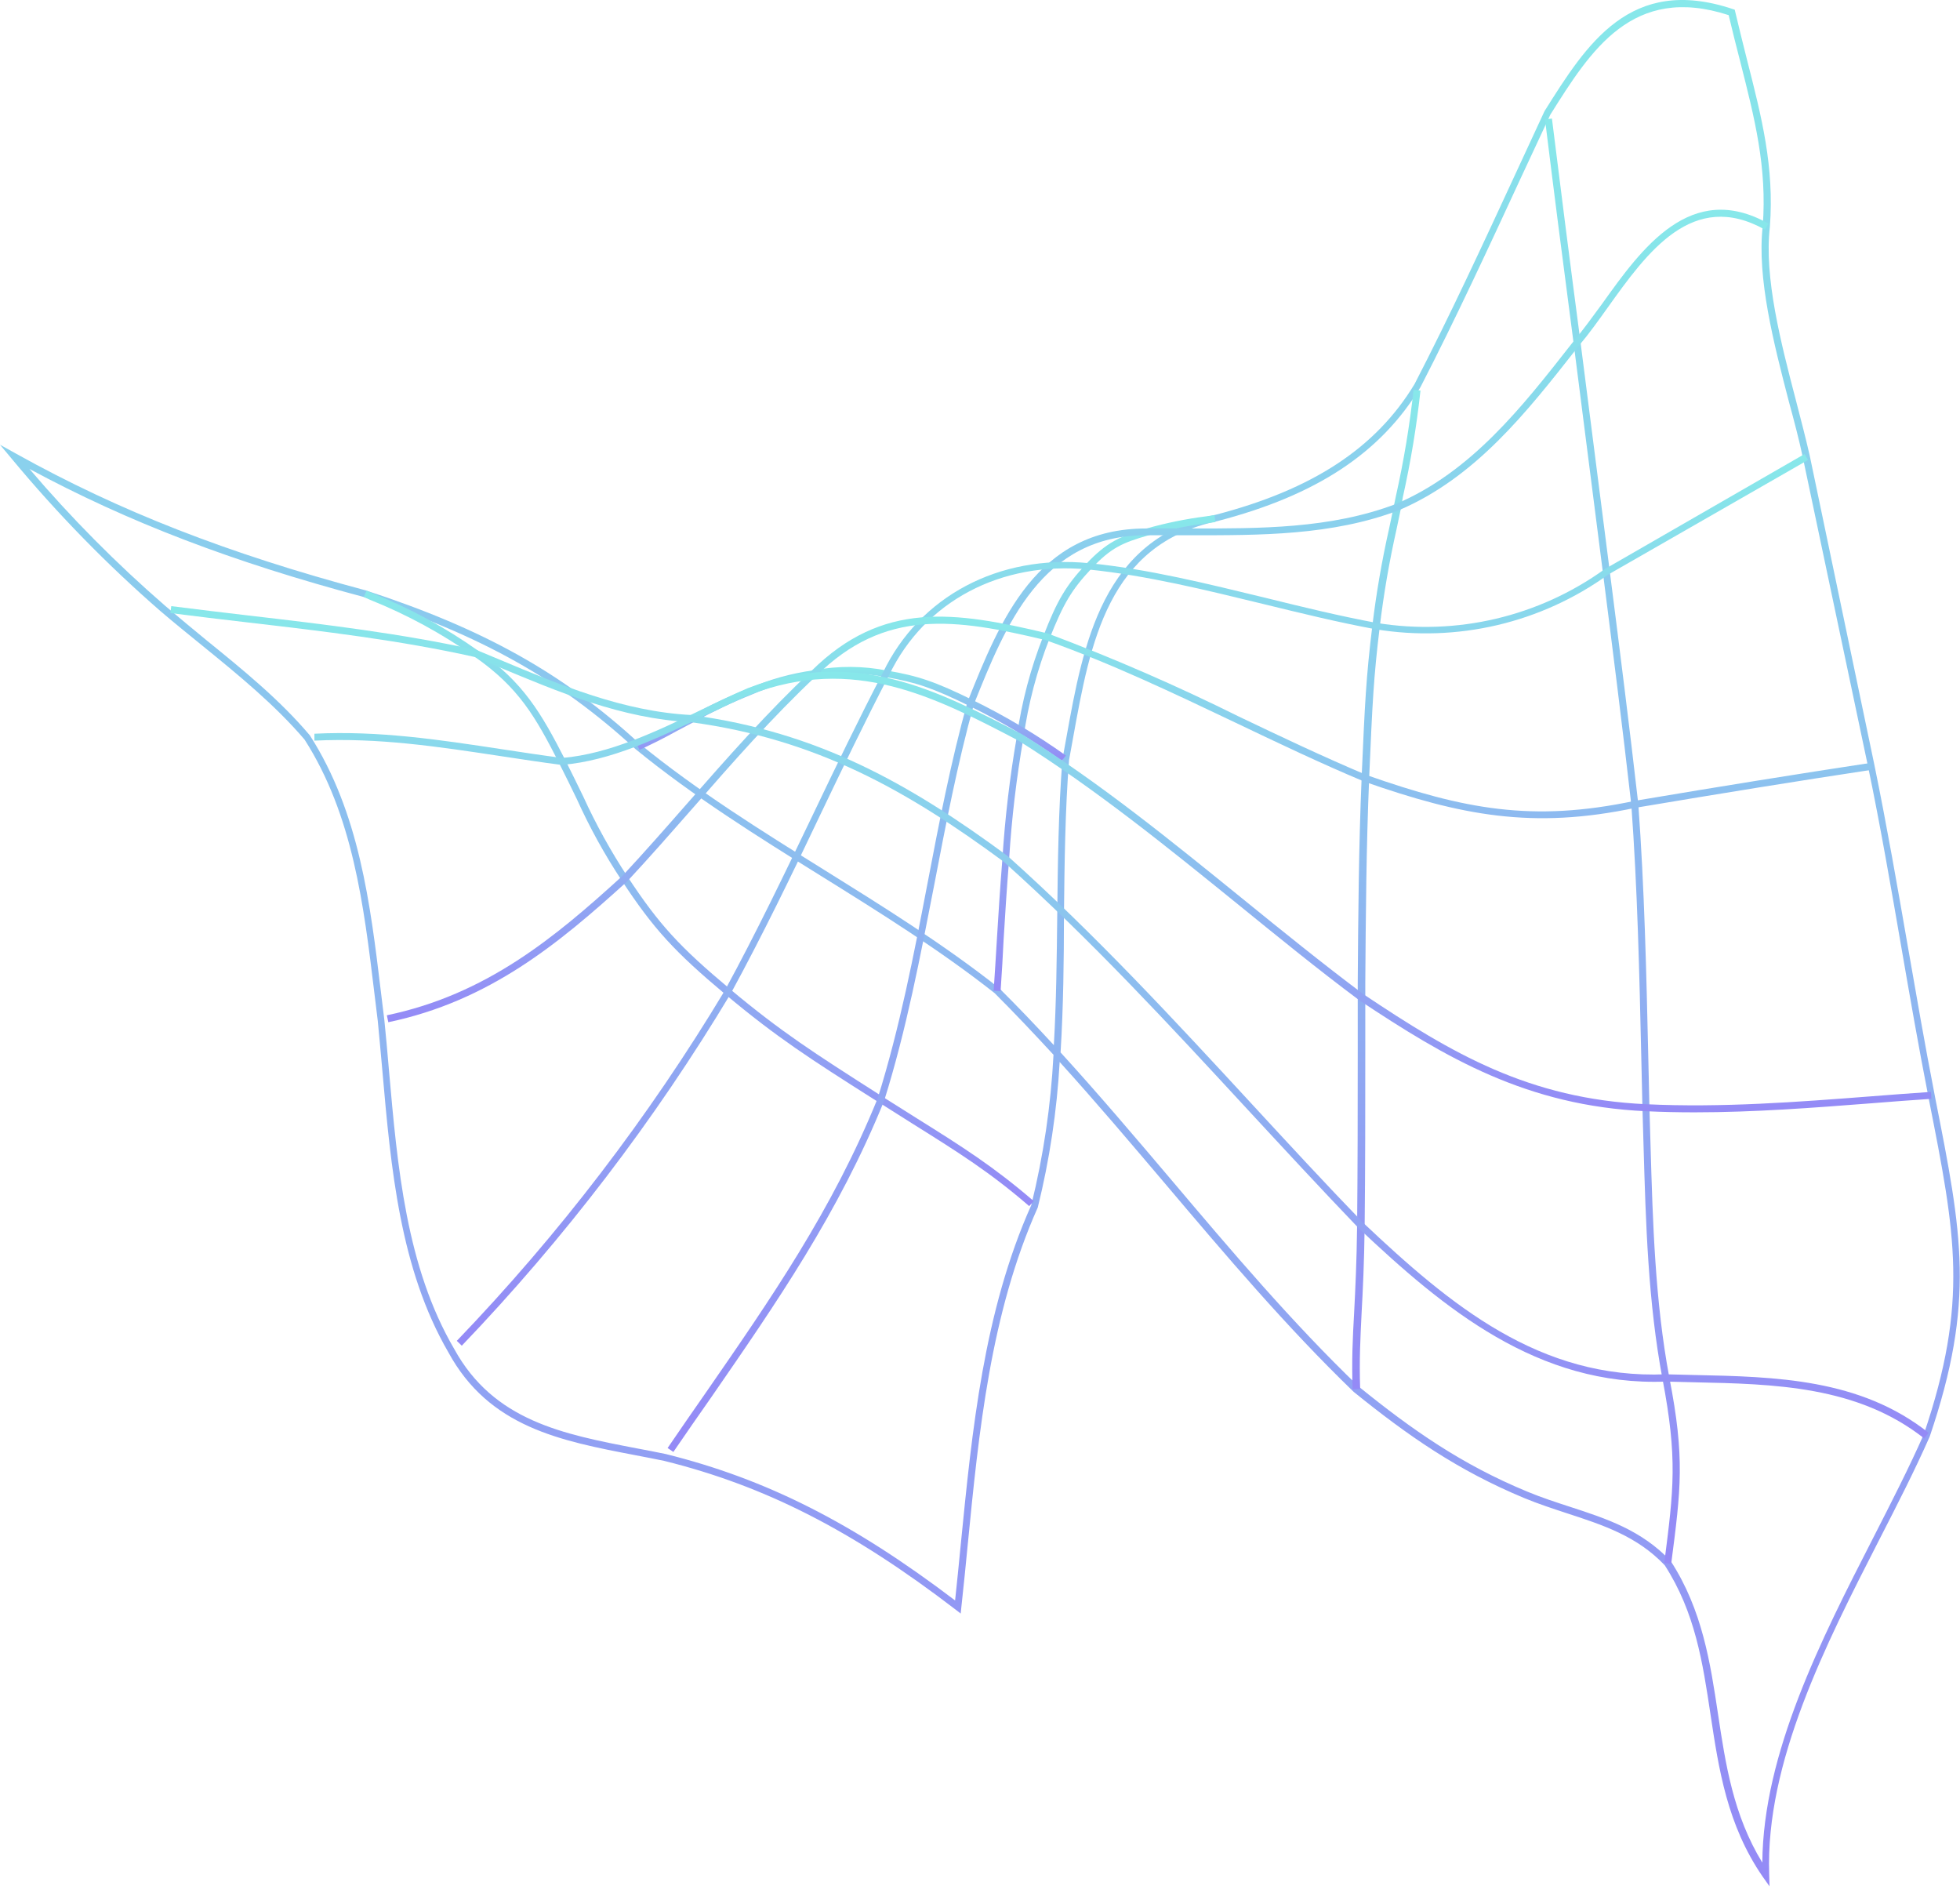 <svg width="413" height="398" viewBox="0 0 413 398" fill="none" xmlns="http://www.w3.org/2000/svg">
<path d="M372.865 397.403L371.406 395.346C363.934 384.474 362.168 372.698 360.446 361.315C358.783 350.195 357.192 339.688 350.786 329.765C344.949 323.621 337.769 321.287 330.166 318.806C327.247 317.843 324.183 316.85 321.191 315.61C307.153 309.773 296.675 302.476 285.249 293.239C271.094 279.58 258.208 264.374 245.746 249.65C238.449 241.054 231.021 232.269 223.287 223.733C222.704 234.069 221.16 244.328 218.676 254.378C208.723 276.661 206.257 301.571 203.893 325.65C203.47 330.028 203.032 334.406 202.565 338.638L202.434 339.936L201.398 339.134C179.639 322.439 161.267 313.056 139.961 307.773C137.962 307.35 135.919 306.971 133.891 306.577C118.043 303.542 103.07 300.667 94.49 284.921C84.274 267.336 82.363 246.089 80.568 225.542C80.247 222.011 79.94 218.523 79.605 215.108C79.357 213.138 79.109 211.139 78.875 209.125C76.657 190.738 74.366 171.723 64.18 155.817C57.963 148.52 50.171 142.143 42.641 136.029C39.722 133.65 36.672 131.199 33.797 128.732C22.527 118.921 12.069 108.213 2.525 96.715L0 93.695L3.444 95.606C25.173 107.704 47.894 116.576 77.08 124.384C102.019 132.527 118.743 141.895 134.781 156.692C146.922 166.616 160.537 175.094 173.7 183.281C186.06 190.986 198.858 198.939 210.518 208.162C214.458 212.073 218.296 216.1 222.061 220.186C222.587 211.051 222.674 201.814 222.776 192.723C222.893 181.851 223.024 170.614 223.871 159.961C224.163 158.341 224.454 156.795 224.732 155.219C228.263 135.649 232.262 113.483 256.209 108.433C276.639 103.107 289.933 94.366 298.061 80.926C305.562 66.42 312.538 51.317 319.294 36.709C321.337 32.273 323.39 27.841 325.452 23.415C334.354 9.245 343.519 -5.319 365.16 1.919L365.539 2.051L365.627 2.445C366.459 6.005 367.32 9.362 368.137 12.66C371.216 24.728 373.887 35.148 372.938 47.8C371.698 58.467 375.258 72.214 378.41 84.282C379.505 88.499 380.541 92.498 381.329 95.957L394.973 161.216C397.571 173.868 399.818 186.798 401.993 199.304C403.773 209.519 405.612 220.172 407.64 230.562L407.786 231.335C413.433 259.894 416.264 274.224 406.618 302.651C403.496 309.729 399.804 316.952 395.907 324.541C384.7 346.43 372.004 371.326 372.792 394.777L372.865 397.403ZM223.477 221.719C231.576 230.591 239.339 239.756 246.928 248.701C259.361 263.396 272.217 278.588 286.329 292.144C297.609 301.265 307.985 308.532 321.863 314.267C324.781 315.479 327.816 316.471 330.735 317.419C338.528 319.959 345.883 322.352 352.041 328.875C358.71 339.163 360.388 350.312 362.008 361.096C363.584 371.589 365.218 382.402 371.347 392.413C371.508 369.356 383.781 345.321 394.696 324.015C398.592 316.383 402.284 309.174 405.364 302.199C414.864 274.21 412.047 259.996 406.458 231.7L406.312 230.912C404.269 220.508 402.43 209.898 400.65 199.625C398.49 187.133 396.272 174.219 393.645 161.596L379.87 96.321C379.14 92.848 378.104 88.864 376.951 84.647C373.77 72.403 370.18 58.54 371.435 47.61C372.369 35.235 369.728 24.918 366.692 12.981C365.89 9.843 365.058 6.618 364.255 3.189C343.985 -3.392 335.186 10.602 326.693 24.13C324.664 28.508 322.621 32.886 320.564 37.264C313.807 51.856 306.817 67.004 299.302 81.582C290.94 95.417 277.412 104.362 256.501 109.791C233.488 114.65 229.737 135.372 226.118 155.423C225.841 156.984 225.564 158.546 225.272 160.093C224.44 170.629 224.309 181.836 224.192 192.679C224.177 202.339 224.075 212.073 223.477 221.719ZM6.202 98.787C14.979 109.089 24.521 118.713 34.746 127.579C37.664 130.046 40.583 132.497 43.502 134.876C51.09 141.034 58.941 147.397 65.303 154.941C75.708 171.198 78.029 190.388 80.261 208.935C80.509 210.949 80.743 212.934 80.991 214.933C81.341 218.362 81.648 221.865 81.954 225.396C83.749 245.826 85.588 266.869 95.701 284.177C104.019 299.353 118.67 302.155 134.168 305.132C136.211 305.512 138.254 305.906 140.282 306.329C161.486 311.597 179.771 320.849 201.252 337.178C201.675 333.311 202.054 329.4 202.434 325.504C204.827 301.309 207.293 276.282 217.304 253.896C219.866 243.508 221.435 232.9 221.988 222.215C217.946 217.837 213.816 213.459 209.599 209.242C198.056 200.136 185.302 192.197 172.97 184.521C159.764 176.305 146.119 167.798 133.876 157.787C117.955 143.121 101.407 133.854 76.686 125.785C48.93 118.386 26.997 109.995 6.202 98.787Z" fill="url(#paint0_linear_33_2173)"/>
<path d="M352.143 329.458L350.684 329.283C352.683 313.698 353.5 307.263 350.304 290.466C347.269 274.312 346.787 257.573 346.32 241.404C346.247 238.734 346.174 236.063 346.087 233.408C345.999 229.818 345.912 226.213 345.839 222.623C345.445 205.199 345.036 187.162 343.737 169.49C341.913 153.438 339.856 137.138 337.74 120.516L331.567 72.184C329.305 55.023 327.335 39.627 325.555 25.151L327.014 24.976C328.809 39.452 330.764 54.833 333.026 71.995L339.199 120.341C341.315 136.963 343.373 153.219 345.211 169.359C346.51 187.104 346.919 205.141 347.313 222.594C347.381 226.184 347.463 229.774 347.561 233.364C347.648 236.02 347.721 238.69 347.794 241.361C348.261 257.486 348.743 274.151 351.749 290.203C355.062 307.219 354.186 313.727 352.143 329.458Z" fill="url(#paint1_linear_33_2173)"/>
<path d="M285.015 292.699C284.811 286.628 285.015 282.178 285.336 276.53C285.584 271.685 285.862 266.198 285.964 258.172C286.081 246.002 286.095 233.627 286.095 221.69V207.17C286.197 193.015 286.299 178.363 286.912 163.96V163.843C287.598 148.083 287.846 142.771 289.174 131.841C290.001 124.976 291.175 118.157 292.691 111.411C292.998 109.951 293.319 108.492 293.669 106.77L294.15 104.45C295.801 97.082 297.039 89.628 297.857 82.123L299.316 82.283C298.494 89.837 297.252 97.34 295.595 104.756L295.23 106.931C294.88 108.623 294.559 110.156 294.253 111.586C292.742 118.303 291.573 125.093 290.75 131.928C289.422 142.8 289.189 148.097 288.503 163.829V163.989C287.89 178.363 287.788 192.985 287.686 207.141V221.661C287.686 233.627 287.686 246.002 287.554 258.143C287.452 266.198 287.175 271.7 286.912 276.559C286.635 282.178 286.402 286.599 286.606 292.612L285.015 292.699Z" fill="url(#paint2_linear_33_2173)"/>
<path d="M210.839 208.804L209.38 208.716C209.657 204.587 209.862 201.201 210.051 198.02C210.387 192.533 210.679 187.805 211.219 180.946C211.764 172.317 212.777 163.723 214.254 155.204C215.28 147.904 217.171 140.752 219.887 133.898C222.806 126.383 224.673 123.289 228.891 118.794C233.108 114.3 236.027 112.957 241.616 111.337C245.71 110.175 249.886 109.322 254.107 108.784L255.902 108.521L256.121 109.98L254.326 110.243C250.166 110.761 246.053 111.605 242.024 112.768C236.596 114.329 234.144 115.336 229.956 119.816C225.768 124.296 224.119 127.112 221.2 134.409C218.521 141.178 216.659 148.242 215.655 155.452C214.175 163.922 213.166 172.467 212.634 181.048C212.094 187.878 211.802 192.606 211.467 198.093C211.321 201.289 211.117 204.703 210.839 208.804Z" fill="url(#paint3_linear_33_2173)"/>
<path d="M223.725 160.268C217.571 155.901 211.07 152.046 204.287 148.739C196.596 144.96 192.977 143.719 186.644 142.654C181.686 141.684 176.586 141.684 171.628 142.654C166.996 143.285 162.473 144.552 158.188 146.419C154.187 148.022 150.288 149.869 146.513 151.95L146.119 152.154L142.748 153.934C140.107 155.394 138.006 156.459 134.751 157.991L134.139 156.663C137.364 155.204 139.436 154.051 142.063 152.65L145.434 150.87L145.842 150.651C149.675 148.54 153.638 146.673 157.706 145.062C162.095 143.153 166.726 141.857 171.467 141.209C176.585 140.242 181.842 140.266 186.951 141.282C193.444 142.377 197.166 143.646 204.987 147.499C211.833 150.848 218.392 154.753 224.6 159.173L223.725 160.268Z" fill="url(#paint4_linear_33_2173)"/>
<path d="M216.866 254.1C208.563 246.921 201.835 242.718 192.54 236.895L185.243 232.284L183.988 231.496C170.855 223.163 163.689 218.567 152.905 209.534C142.121 200.5 137.714 195.699 131.016 185.513C127.419 180.073 124.262 174.353 121.574 168.411C120.436 166.076 119.283 163.653 117.809 160.764C112.891 151.132 109.404 144.901 100.006 138.349C93.169 133.513 85.788 129.496 78.014 126.383L76.642 125.77L77.241 124.442L78.612 125.04C86.472 128.189 93.931 132.255 100.837 137.152C110.323 143.763 114.073 150.286 119.108 160.107C120.567 163.026 121.749 165.434 122.887 167.783C125.565 173.658 128.693 179.317 132.242 184.711C138.867 194.751 143.113 199.406 153.868 208.41C164.623 217.414 171.759 221.967 184.805 230.299L186.046 231.102C188.687 232.78 191.11 234.283 193.342 235.699C202.682 241.536 209.395 245.782 217.829 253.05L216.866 254.1Z" fill="url(#paint5_linear_33_2173)"/>
<path d="M141.887 305.891L140.676 305.059C143.332 301.168 145.969 297.349 148.586 293.604C162.376 273.685 175.422 254.874 184.937 231.394C189.607 216.509 192.569 201.07 195.429 186.156C197.837 173.577 200.332 160.574 203.849 147.908C210.723 130.732 218.442 111.338 241.514 111.338H241.82C244.739 111.338 247.803 111.338 250.809 111.338C265.329 111.338 280.346 111.44 294.194 106.157C309.984 99.43 320.681 85.8 331.027 72.593L331.757 71.674C333.654 69.427 335.536 66.785 337.594 63.998C345.926 52.324 356.287 37.92 372.617 47.099L371.902 48.384C356.667 39.832 347.094 53.126 338.732 64.844C336.718 67.661 334.807 70.332 332.895 72.593L332.18 73.498C321.717 86.822 310.903 100.612 294.749 107.5C280.637 112.855 265.461 112.768 250.795 112.768C247.803 112.768 244.812 112.768 241.82 112.768H241.543C219.464 112.768 211.905 131.666 205.221 148.345C201.748 160.881 199.267 173.854 196.859 186.404C193.941 201.376 191.022 216.874 186.308 231.89C176.706 255.575 163.631 274.443 149.826 294.436C147.19 298.191 144.543 302.009 141.887 305.891Z" fill="url(#paint6_linear_33_2173)"/>
<path d="M97.306 283.505L96.255 282.484C117.781 260.069 136.725 235.311 152.73 208.672C159.37 196.502 165.455 183.791 171.351 171.504C176.05 161.683 180.924 151.526 186.06 141.676C193.78 125.624 210.431 116.766 229.489 118.648C242.054 119.874 254.545 123.026 266.643 125.945C274.319 127.842 282.257 129.783 290.108 131.242C306.969 133.976 324.225 129.908 338.09 119.933L380.249 95.65L380.979 96.905L338.863 121.056C331.854 126.104 323.918 129.719 315.509 131.695C307.1 133.671 298.384 133.968 289.86 132.57C281.951 131.111 273.998 129.155 266.293 127.273C254.253 124.354 241.806 121.246 229.343 119.976C210.912 118.167 194.831 126.675 187.359 142.201C182.222 152.066 177.363 162.208 172.664 172.03C166.827 184.331 160.669 197.042 154 209.285C137.927 236.061 118.911 260.956 97.306 283.505Z" fill="url(#paint7_linear_33_2173)"/>
<path d="M81.823 215.356L81.516 213.897C102.486 209.519 116.933 197.509 131.132 184.551C135.817 179.516 140.487 174.204 144.996 169.053C153.241 159.67 161.763 149.965 171 141.326C185.973 126.543 201.062 128.732 220.762 133.446C234.477 138.596 247.919 144.441 261.039 150.958C269.795 155.146 278.901 159.465 288.007 163.303C308.437 170.468 322.855 173.285 344.394 168.732C362.548 165.667 378.819 163.055 394.185 160.72L394.404 162.18C379.052 164.5 362.781 167.127 344.657 170.176C322.942 174.773 307.81 171.796 287.496 164.675C278.303 160.822 269.211 156.488 260.412 152.285C247.468 146.127 234.144 139.75 220.354 134.861C201.193 130.279 186.454 128.12 172.007 142.391C162.799 151.03 154.306 160.706 146.09 170.118C141.566 175.269 136.897 180.596 132.154 185.689C117.765 198.764 103.143 210.891 81.823 215.356Z" fill="url(#paint8_linear_33_2173)"/>
<path d="M357.046 234.342C353.646 234.342 350.231 234.269 346.831 234.108C321.717 232.97 304.628 222.828 286.46 210.76C277.704 204.237 269.153 197.261 260.849 190.519C246.11 178.582 230.89 166.236 214.59 156.021C196.83 146.74 179.946 138.014 158.056 146.332C154.963 147.66 151.811 149.25 148.483 150.782C138.794 155.452 128.754 160.282 118.422 161.143H118.261C114 160.589 109.71 159.932 105.58 159.305C92.257 157.291 79.692 155.379 66.252 156.036V154.577C79.838 153.905 92.519 155.832 105.872 157.86C109.973 158.488 114.219 159.13 118.451 159.684C128.491 158.823 138.371 154.066 147.929 149.469C151.271 147.849 154.423 146.332 157.589 144.974C180.106 136.408 197.209 145.281 215.334 154.679C231.751 164.894 247.015 177.342 261.783 189.308C270.072 196.035 278.653 202.996 287.321 209.475C305.912 221.894 322.14 231.511 346.904 232.634C362.723 233.393 378.761 232.167 394.273 230.971C398.476 230.65 402.678 230.314 406.881 230.037L406.983 231.496C402.781 231.773 398.592 232.094 394.39 232.43C382.146 233.379 369.655 234.342 357.046 234.342Z" fill="url(#paint9_linear_33_2173)"/>
<path d="M405.48 303.06C391.398 291.955 373.872 291.575 356.915 291.211L351.078 291.065C324.037 292.144 304.22 275.684 286.256 258.712C278.332 250.452 270.495 241.974 262.907 233.773C246.636 216.159 229.825 197.947 211.496 181.544C191.066 166.484 171.978 155.7 145.594 152.154C131.001 151.41 117.692 145.792 104.734 140.378L100.079 138.422C84.231 134.876 67.974 132.964 52.141 131.126C46.756 130.498 41.342 129.856 35.899 129.156L36.088 127.696C41.517 128.397 46.931 129.024 52.316 129.666C68.135 131.505 84.42 133.431 100.473 136.963C102.151 137.649 103.712 138.305 105.259 138.962C118.057 144.332 131.293 149.892 145.638 150.636C172.387 154.212 191.635 165.098 212.328 180.348C230.759 196.838 247.599 215.064 263.885 232.707C271.458 240.909 279.28 249.387 287.233 257.603C305.679 275.027 324.446 290.627 351.019 289.532L356.944 289.678C374.135 290.043 391.967 290.437 406.37 301.849L405.48 303.06Z" fill="url(#paint10_linear_33_2173)"/>
<defs>
<linearGradient id="paint0_linear_33_2173" x1="206.824" y1="-16.991" x2="206.824" y2="458.76" gradientUnits="userSpaceOnUse">
<stop stop-color="#86ECE9"/>
<stop offset="1" stop-color="#967BF8"/>
</linearGradient>
<linearGradient id="paint1_linear_33_2173" x1="339.78" y1="11.958" x2="339.78" y2="376.469" gradientUnits="userSpaceOnUse">
<stop stop-color="#86ECE9"/>
<stop offset="1" stop-color="#967BF8"/>
</linearGradient>
<linearGradient id="paint2_linear_33_2173" x1="292.137" y1="73.119" x2="292.137" y2="325.211" gradientUnits="userSpaceOnUse">
<stop stop-color="#86ECE9"/>
<stop offset="1" stop-color="#967BF8"/>
</linearGradient>
<linearGradient id="paint3_linear_33_2173" x1="232.79" y1="104.233" x2="232.79" y2="224.287" gradientUnits="userSpaceOnUse">
<stop stop-color="#86ECE9"/>
<stop offset="1" stop-color="#967BF8"/>
</linearGradient>
<linearGradient id="paint4_linear_33_2173" x1="179.445" y1="139.656" x2="179.445" y2="163.32" gradientUnits="userSpaceOnUse">
<stop stop-color="#86ECE9"/>
<stop offset="1" stop-color="#967BF8"/>
</linearGradient>
<linearGradient id="paint5_linear_33_2173" x1="147.354" y1="118.898" x2="147.354" y2="274.119" gradientUnits="userSpaceOnUse">
<stop stop-color="#86ECE9"/>
<stop offset="1" stop-color="#967BF8"/>
</linearGradient>
<linearGradient id="paint6_linear_33_2173" x1="256.842" y1="32.996" x2="256.842" y2="346.297" gradientUnits="userSpaceOnUse">
<stop stop-color="#86ECE9"/>
<stop offset="1" stop-color="#967BF8"/>
</linearGradient>
<linearGradient id="paint7_linear_33_2173" x1="238.856" y1="87.618" x2="238.856" y2="312.509" gradientUnits="userSpaceOnUse">
<stop stop-color="#86ECE9"/>
<stop offset="1" stop-color="#967BF8"/>
</linearGradient>
<linearGradient id="paint8_linear_33_2173" x1="238.223" y1="126.26" x2="238.223" y2="228.548" gradientUnits="userSpaceOnUse">
<stop stop-color="#86ECE9"/>
<stop offset="1" stop-color="#967BF8"/>
</linearGradient>
<linearGradient id="paint9_linear_33_2173" x1="236.904" y1="137.539" x2="236.904" y2="248.675" gradientUnits="userSpaceOnUse">
<stop stop-color="#86ECE9"/>
<stop offset="1" stop-color="#967BF8"/>
</linearGradient>
<linearGradient id="paint10_linear_33_2173" x1="221.446" y1="120.199" x2="221.446" y2="330.135" gradientUnits="userSpaceOnUse">
<stop stop-color="#86ECE9"/>
<stop offset="1" stop-color="#967BF8"/>
</linearGradient>
</defs>
</svg>
